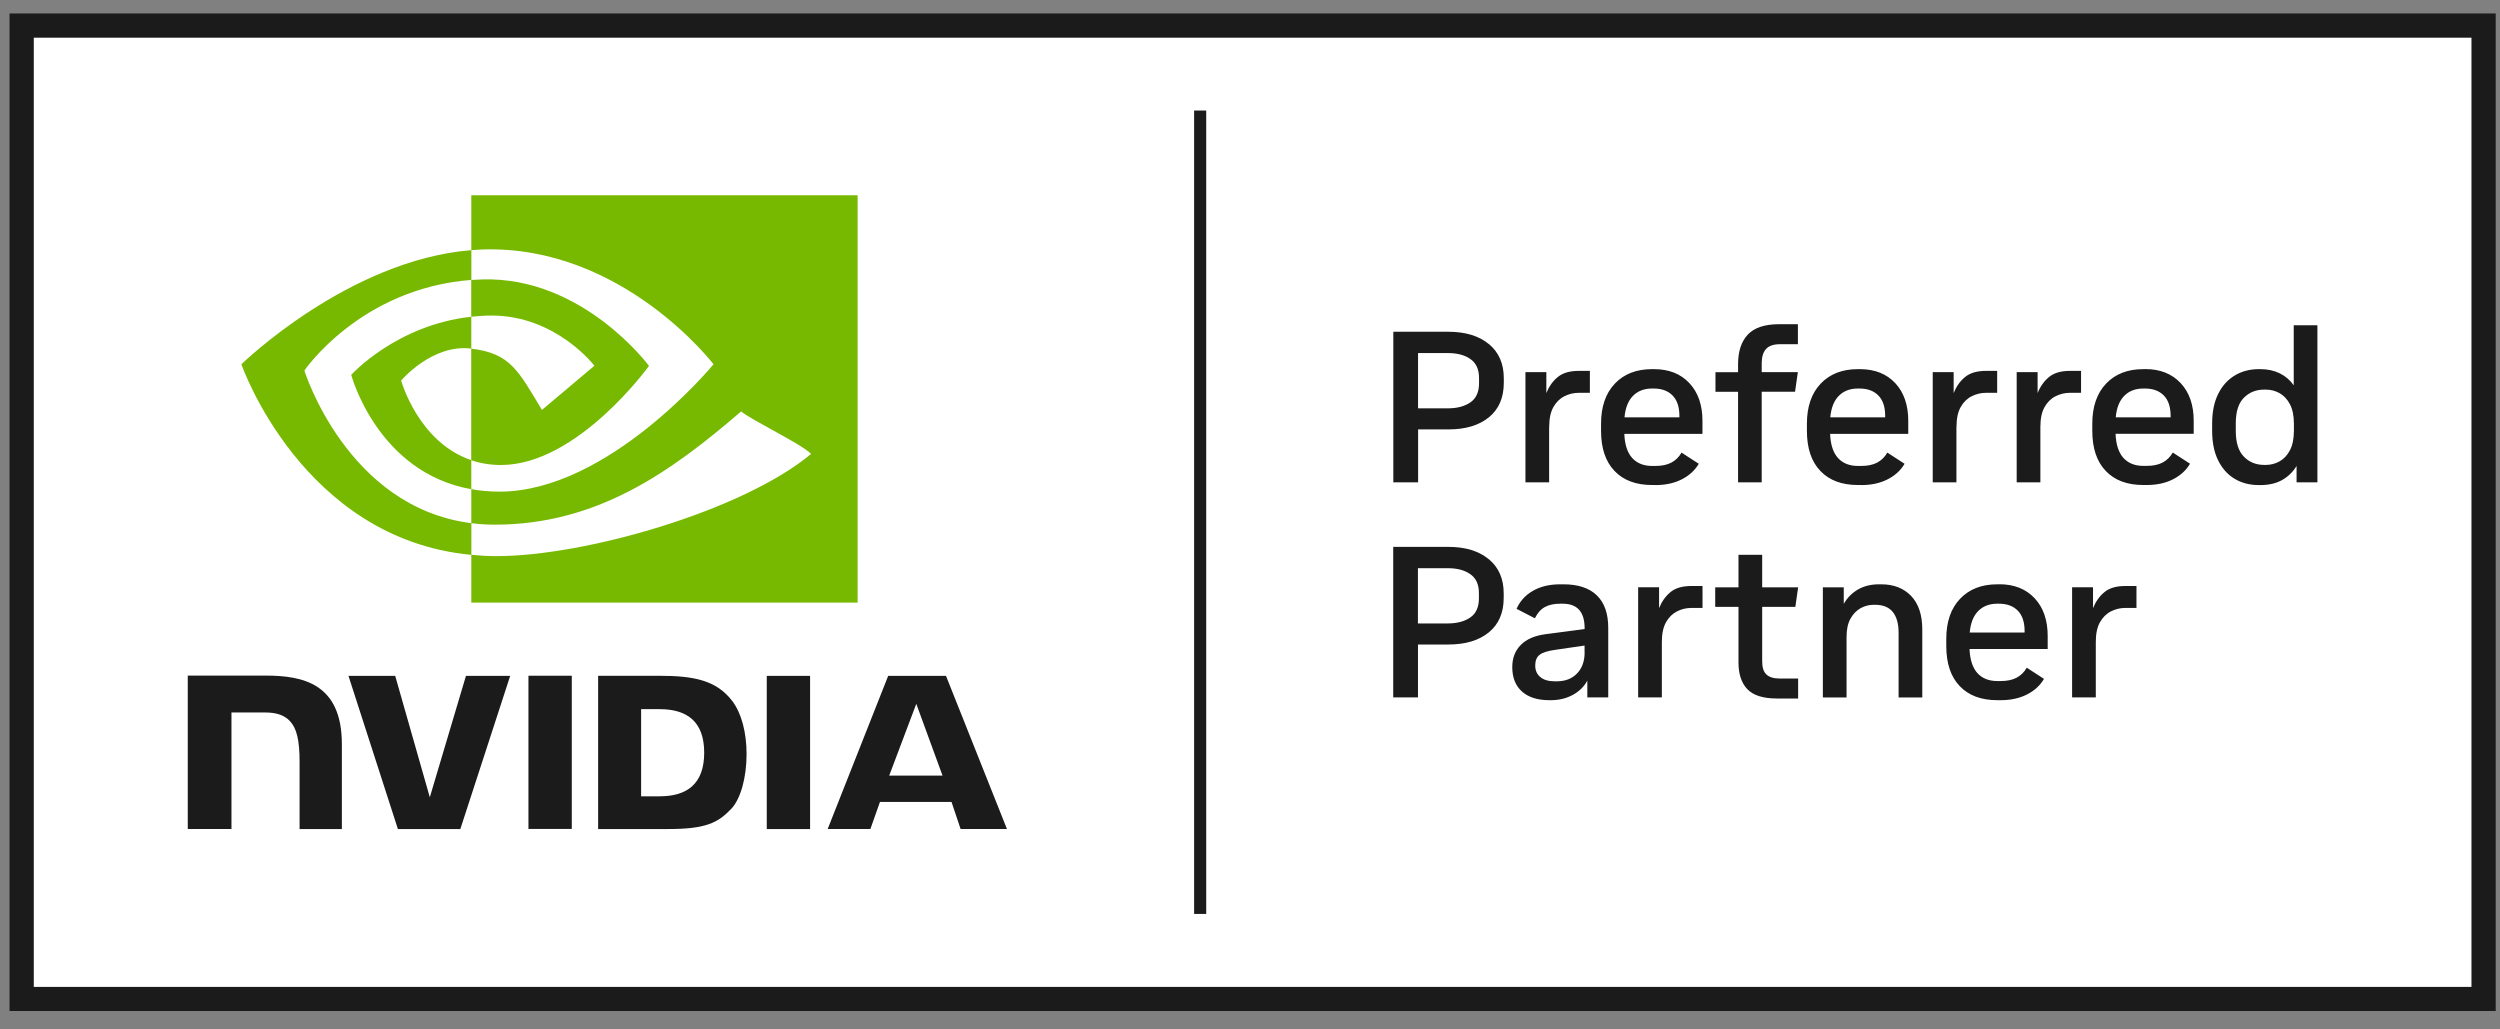 <svg width="119" height="49" viewBox="0 0 119 49" fill="none" xmlns="http://www.w3.org/2000/svg">
<rect x="0" y="0" width="119" height="49" fill="#808080" stroke="none"/>
<path d="M117.649 1.791H1.603V46.978H117.649V1.791Z" fill="white"/>
<path d="M0.454 0.64V48.124H118.796V0.64H0.454ZM117.648 46.978H1.602V1.787H117.648V46.975V46.978ZM57.416 43.502H56.84V5.262H57.416V43.502ZM70.874 16.381C70.402 15.99 69.76 15.792 68.946 15.792H66.322V22.958H67.502V20.44H68.946C69.76 20.44 70.402 20.247 70.874 19.862C71.345 19.477 71.581 18.928 71.581 18.218V18.002C71.581 17.312 71.345 16.772 70.874 16.378V16.381ZM70.402 18.25C70.402 18.658 70.266 18.959 69.996 19.149C69.726 19.339 69.366 19.437 68.914 19.437H67.499V16.806H68.914C69.366 16.806 69.726 16.901 69.996 17.094C70.266 17.284 70.402 17.583 70.402 17.985V18.252V18.25ZM73.742 20.316C73.742 19.928 73.808 19.615 73.94 19.379C74.073 19.143 74.248 18.971 74.464 18.862C74.68 18.753 74.91 18.698 75.154 18.698H75.678V17.654H75.146C74.723 17.654 74.392 17.749 74.156 17.942C73.92 18.132 73.736 18.39 73.606 18.709V17.715H72.611V22.958H73.739V20.316H73.742ZM78.793 23.09C79.28 23.09 79.7 22.998 80.053 22.817C80.407 22.636 80.678 22.389 80.862 22.076L80.042 21.544C79.918 21.756 79.757 21.915 79.556 22.021C79.355 22.127 79.101 22.179 78.793 22.179H78.641C78.238 22.179 77.922 22.052 77.692 21.8C77.464 21.547 77.338 21.164 77.318 20.653H81.037V20.029C81.037 19.279 80.83 18.681 80.416 18.238C80.002 17.795 79.441 17.571 78.73 17.571H78.638C77.893 17.571 77.303 17.801 76.866 18.261C76.429 18.721 76.21 19.359 76.21 20.17V20.509C76.21 21.334 76.423 21.972 76.852 22.418C77.277 22.866 77.876 23.087 78.641 23.087H78.793V23.09ZM77.732 18.842C77.962 18.609 78.264 18.494 78.638 18.494H78.719C79.101 18.494 79.4 18.606 79.616 18.827C79.832 19.049 79.939 19.371 79.939 19.793V19.865H77.326C77.367 19.414 77.502 19.075 77.732 18.842ZM82.729 22.958H83.857V18.646H85.445L85.577 17.715H83.857V17.295C83.857 16.993 83.926 16.769 84.061 16.614C84.199 16.462 84.421 16.384 84.728 16.384H85.58V15.432H84.688C83.998 15.432 83.5 15.599 83.192 15.93C82.884 16.26 82.732 16.732 82.732 17.338V17.718H81.656V18.649H82.732V22.961L82.729 22.958ZM88.589 23.09C89.075 23.09 89.495 22.998 89.849 22.817C90.206 22.636 90.474 22.389 90.658 22.076L89.838 21.544C89.714 21.756 89.553 21.915 89.352 22.021C89.15 22.127 88.897 22.179 88.589 22.179H88.437C88.034 22.179 87.717 22.052 87.487 21.8C87.26 21.547 87.133 21.164 87.113 20.653H90.833V20.029C90.833 19.279 90.626 18.681 90.215 18.238C89.8 17.795 89.239 17.571 88.529 17.571H88.437C87.692 17.571 87.102 17.801 86.665 18.261C86.227 18.721 86.009 19.359 86.009 20.17V20.509C86.009 21.334 86.222 21.972 86.65 22.418C87.076 22.866 87.674 23.087 88.439 23.087H88.592L88.589 23.09ZM87.528 18.842C87.758 18.609 88.06 18.494 88.434 18.494H88.514C88.897 18.494 89.196 18.606 89.412 18.827C89.628 19.049 89.734 19.371 89.734 19.793V19.865H87.122C87.162 19.414 87.297 19.075 87.528 18.842ZM93.129 20.316C93.129 19.928 93.195 19.615 93.327 19.379C93.46 19.143 93.635 18.971 93.851 18.862C94.067 18.753 94.297 18.698 94.541 18.698H95.065V17.654H94.533C94.11 17.654 93.779 17.749 93.543 17.942C93.307 18.132 93.123 18.39 92.994 18.709V17.715H91.998V22.958H93.126V20.316H93.129ZM99.061 17.654H98.529C98.106 17.654 97.775 17.749 97.539 17.942C97.303 18.134 97.119 18.39 96.99 18.709V17.715H95.994V22.958H97.122V20.316C97.122 19.928 97.188 19.615 97.32 19.379C97.453 19.143 97.628 18.971 97.844 18.862C98.06 18.753 98.29 18.698 98.534 18.698H99.058V17.654H99.061ZM102.113 17.571H102.021C101.276 17.571 100.686 17.801 100.249 18.261C99.812 18.721 99.593 19.359 99.593 20.17V20.509C99.593 21.334 99.806 21.972 100.235 22.418C100.66 22.866 101.259 23.087 102.024 23.087H102.176C102.663 23.087 103.083 22.995 103.437 22.814C103.793 22.633 104.061 22.386 104.245 22.073L103.425 21.541C103.301 21.754 103.14 21.912 102.939 22.018C102.737 22.124 102.484 22.176 102.176 22.176H102.024C101.621 22.176 101.305 22.05 101.075 21.797C100.847 21.544 100.721 21.161 100.701 20.65H104.42V20.026C104.42 19.276 104.213 18.678 103.799 18.235C103.385 17.793 102.824 17.568 102.113 17.568V17.571ZM103.321 19.865H100.709C100.75 19.414 100.885 19.075 101.115 18.842C101.345 18.609 101.647 18.494 102.021 18.494H102.102C102.484 18.494 102.783 18.606 102.999 18.827C103.215 19.049 103.321 19.371 103.321 19.793V19.865ZM109.182 15.484V18.341C109.012 18.097 108.79 17.907 108.52 17.772C108.249 17.64 107.942 17.571 107.594 17.571H107.522C107.09 17.571 106.707 17.672 106.374 17.873C106.04 18.074 105.775 18.367 105.586 18.75C105.396 19.132 105.298 19.601 105.298 20.152V20.5C105.298 21.061 105.393 21.532 105.586 21.917C105.775 22.303 106.04 22.596 106.374 22.794C106.707 22.992 107.09 23.09 107.522 23.09H107.594C107.996 23.09 108.342 23.01 108.629 22.849C108.917 22.688 109.144 22.464 109.317 22.179V22.958H110.309V15.484H109.182ZM109.19 20.492C109.19 20.88 109.127 21.193 109 21.434C108.874 21.673 108.71 21.848 108.508 21.96C108.307 22.073 108.088 22.13 107.858 22.13H107.775C107.386 22.13 107.061 21.998 106.808 21.736C106.552 21.475 106.423 21.067 106.423 20.512V20.152C106.423 19.601 106.549 19.192 106.808 18.934C107.064 18.675 107.386 18.546 107.775 18.546H107.858C108.091 18.546 108.307 18.603 108.508 18.715C108.71 18.827 108.874 19.003 109 19.241C109.127 19.48 109.19 19.79 109.19 20.173V20.492ZM70.868 26.62C70.396 26.229 69.754 26.031 68.94 26.031H66.317V33.197H67.496V30.679H68.94C69.754 30.679 70.396 30.486 70.868 30.101C71.34 29.716 71.576 29.167 71.576 28.457V28.241C71.576 27.552 71.34 27.011 70.868 26.617V26.62ZM70.396 28.489C70.396 28.897 70.261 29.199 69.99 29.388C69.72 29.578 69.36 29.676 68.909 29.676H67.493V27.046H68.909C69.36 27.046 69.72 27.14 69.99 27.333C70.261 27.523 70.396 27.822 70.396 28.224V28.491V28.489ZM74.424 27.813H74.268C73.756 27.813 73.322 27.917 72.962 28.126C72.603 28.333 72.347 28.621 72.188 28.98L73.06 29.431C73.184 29.178 73.342 29 73.537 28.894C73.733 28.788 73.975 28.736 74.271 28.736H74.383C75.079 28.736 75.428 29.124 75.428 29.903V29.943L73.572 30.187C73.051 30.256 72.657 30.426 72.39 30.699C72.119 30.972 71.984 31.323 71.984 31.754C71.984 32.251 72.136 32.639 72.444 32.915C72.752 33.191 73.186 33.329 73.745 33.329H73.817C74.205 33.329 74.553 33.246 74.861 33.079C75.169 32.913 75.402 32.685 75.557 32.398V33.197H76.552V29.88C76.552 29.204 76.371 28.69 76.009 28.339C75.646 27.988 75.117 27.813 74.421 27.813H74.424ZM75.428 31.058C75.428 31.475 75.307 31.809 75.068 32.056C74.829 32.306 74.507 32.43 74.104 32.43H74.001C73.707 32.43 73.48 32.364 73.319 32.228C73.158 32.096 73.077 31.912 73.077 31.679C73.077 31.447 73.146 31.277 73.287 31.168C73.428 31.058 73.676 30.981 74.029 30.932L75.425 30.728V31.055L75.428 31.058ZM79.521 28.181C79.285 28.371 79.101 28.629 78.972 28.948V27.954H77.976V33.197H79.104V30.555C79.104 30.167 79.17 29.854 79.303 29.618C79.435 29.383 79.611 29.21 79.826 29.101C80.042 28.992 80.272 28.937 80.517 28.937H81.04V27.894H80.508C80.085 27.894 79.754 27.988 79.518 28.181H79.521ZM85.459 28.888L85.591 27.957H83.88V26.41H82.752V27.957H81.644V28.888H82.752V31.53C82.752 32.082 82.89 32.507 83.172 32.803C83.451 33.099 83.923 33.249 84.587 33.249H85.591V32.297H84.7C84.426 32.297 84.222 32.234 84.084 32.108C83.946 31.981 83.88 31.771 83.88 31.478V28.888H85.459ZM89.547 27.813H89.444C89.055 27.813 88.719 27.896 88.434 28.063C88.149 28.23 87.927 28.457 87.763 28.744V27.957H86.768V33.2H87.896V30.314C87.896 29.966 87.956 29.679 88.08 29.454C88.204 29.23 88.365 29.064 88.56 28.951C88.759 28.842 88.966 28.788 89.185 28.788H89.257C89.63 28.788 89.912 28.902 90.097 29.13C90.281 29.36 90.373 29.687 90.373 30.119V33.2H91.501V29.963C91.501 29.268 91.322 28.736 90.968 28.365C90.612 27.997 90.14 27.813 89.544 27.813H89.547ZM95.163 27.813H95.071C94.326 27.813 93.736 28.043 93.299 28.503C92.861 28.963 92.643 29.601 92.643 30.412V30.751C92.643 31.576 92.856 32.214 93.284 32.66C93.71 33.108 94.308 33.329 95.073 33.329H95.226C95.712 33.329 96.132 33.237 96.486 33.056C96.843 32.875 97.11 32.628 97.294 32.315L96.475 31.783C96.351 31.995 96.19 32.154 95.988 32.26C95.787 32.366 95.534 32.418 95.226 32.418H95.073C94.671 32.418 94.354 32.292 94.124 32.039C93.897 31.786 93.77 31.403 93.75 30.892H97.47V30.268C97.47 29.518 97.263 28.92 96.849 28.477C96.434 28.034 95.873 27.81 95.163 27.81V27.813ZM96.371 30.107H93.759C93.799 29.656 93.934 29.317 94.164 29.084C94.395 28.851 94.697 28.736 95.071 28.736H95.151C95.534 28.736 95.833 28.848 96.049 29.069C96.264 29.291 96.371 29.613 96.371 30.035V30.107ZM100.177 28.181C99.941 28.371 99.757 28.629 99.628 28.948V27.954H98.632V33.197H99.76V30.555C99.76 30.167 99.826 29.854 99.958 29.618C100.091 29.383 100.266 29.21 100.482 29.101C100.698 28.992 100.928 28.937 101.172 28.937H101.696V27.894H101.164C100.741 27.894 100.41 27.988 100.174 28.181H100.177Z" fill="#1B1B1B"/>
<path d="M25.154 32.164V39.457H27.217V32.164H25.154ZM8.938 32.155V39.459H11.018V33.914H12.629C13.164 33.914 13.543 34.047 13.799 34.323C14.124 34.67 14.26 35.228 14.26 36.254V39.462H16.273V35.426C16.273 32.546 14.435 32.158 12.64 32.158H8.938M28.471 32.17V39.462H31.814C33.595 39.462 34.176 39.166 34.806 38.502C35.252 38.037 35.537 37.013 35.537 35.895C35.537 34.869 35.295 33.955 34.869 33.386C34.107 32.368 33.005 32.167 31.363 32.167H28.468L28.471 32.17ZM30.517 33.756H31.403C32.689 33.756 33.52 34.334 33.52 35.829C33.52 37.324 32.689 37.904 31.403 37.904H30.517V33.756ZM22.18 32.17L20.459 37.95L18.811 32.17H16.587L18.94 39.462H21.912L24.285 32.17H22.183H22.18ZM36.498 39.462H38.56V32.17H36.498V39.462ZM42.277 32.172L39.398 39.459H41.431L41.886 38.172H45.292L45.724 39.459H47.93L45.03 32.172H42.277ZM43.615 33.503L44.864 36.918H42.326L43.615 33.503Z" fill="#1B1B1B"/>
<path d="M22.431 15.08V13.327C22.601 13.315 22.773 13.307 22.949 13.301C27.744 13.152 30.892 17.417 30.892 17.417C30.892 17.417 27.494 22.134 23.849 22.134C23.326 22.134 22.854 22.051 22.431 21.907V16.595C24.298 16.819 24.672 17.644 25.797 19.513L28.294 17.409C28.294 17.409 26.473 15.02 23.4 15.02C23.067 15.02 22.747 15.043 22.434 15.077M22.434 9.291V11.907C22.606 11.893 22.779 11.881 22.952 11.875C29.62 11.651 33.964 17.34 33.964 17.34C33.964 17.34 28.973 23.402 23.774 23.402C23.297 23.402 22.851 23.359 22.434 23.284V24.903C22.793 24.949 23.165 24.974 23.55 24.974C28.389 24.974 31.887 22.505 35.276 19.585C35.837 20.033 38.139 21.128 38.61 21.605C35.388 24.299 27.88 26.472 23.625 26.472C23.213 26.472 22.819 26.446 22.434 26.409V28.683H40.823V9.294H22.434V9.291ZM22.434 21.907V23.287C17.957 22.491 16.718 17.843 16.718 17.843C16.718 17.843 18.866 15.466 22.434 15.077V16.592H22.428C20.555 16.368 19.094 18.116 19.094 18.116C19.094 18.116 19.914 21.059 22.437 21.904M14.488 17.639C14.488 17.639 17.14 13.729 22.437 13.324V11.907C16.571 12.378 11.49 17.34 11.49 17.34C11.49 17.34 14.367 25.65 22.437 26.412V24.903C16.516 24.158 14.488 17.639 14.488 17.639Z" fill="#76B900"/>
</svg>
